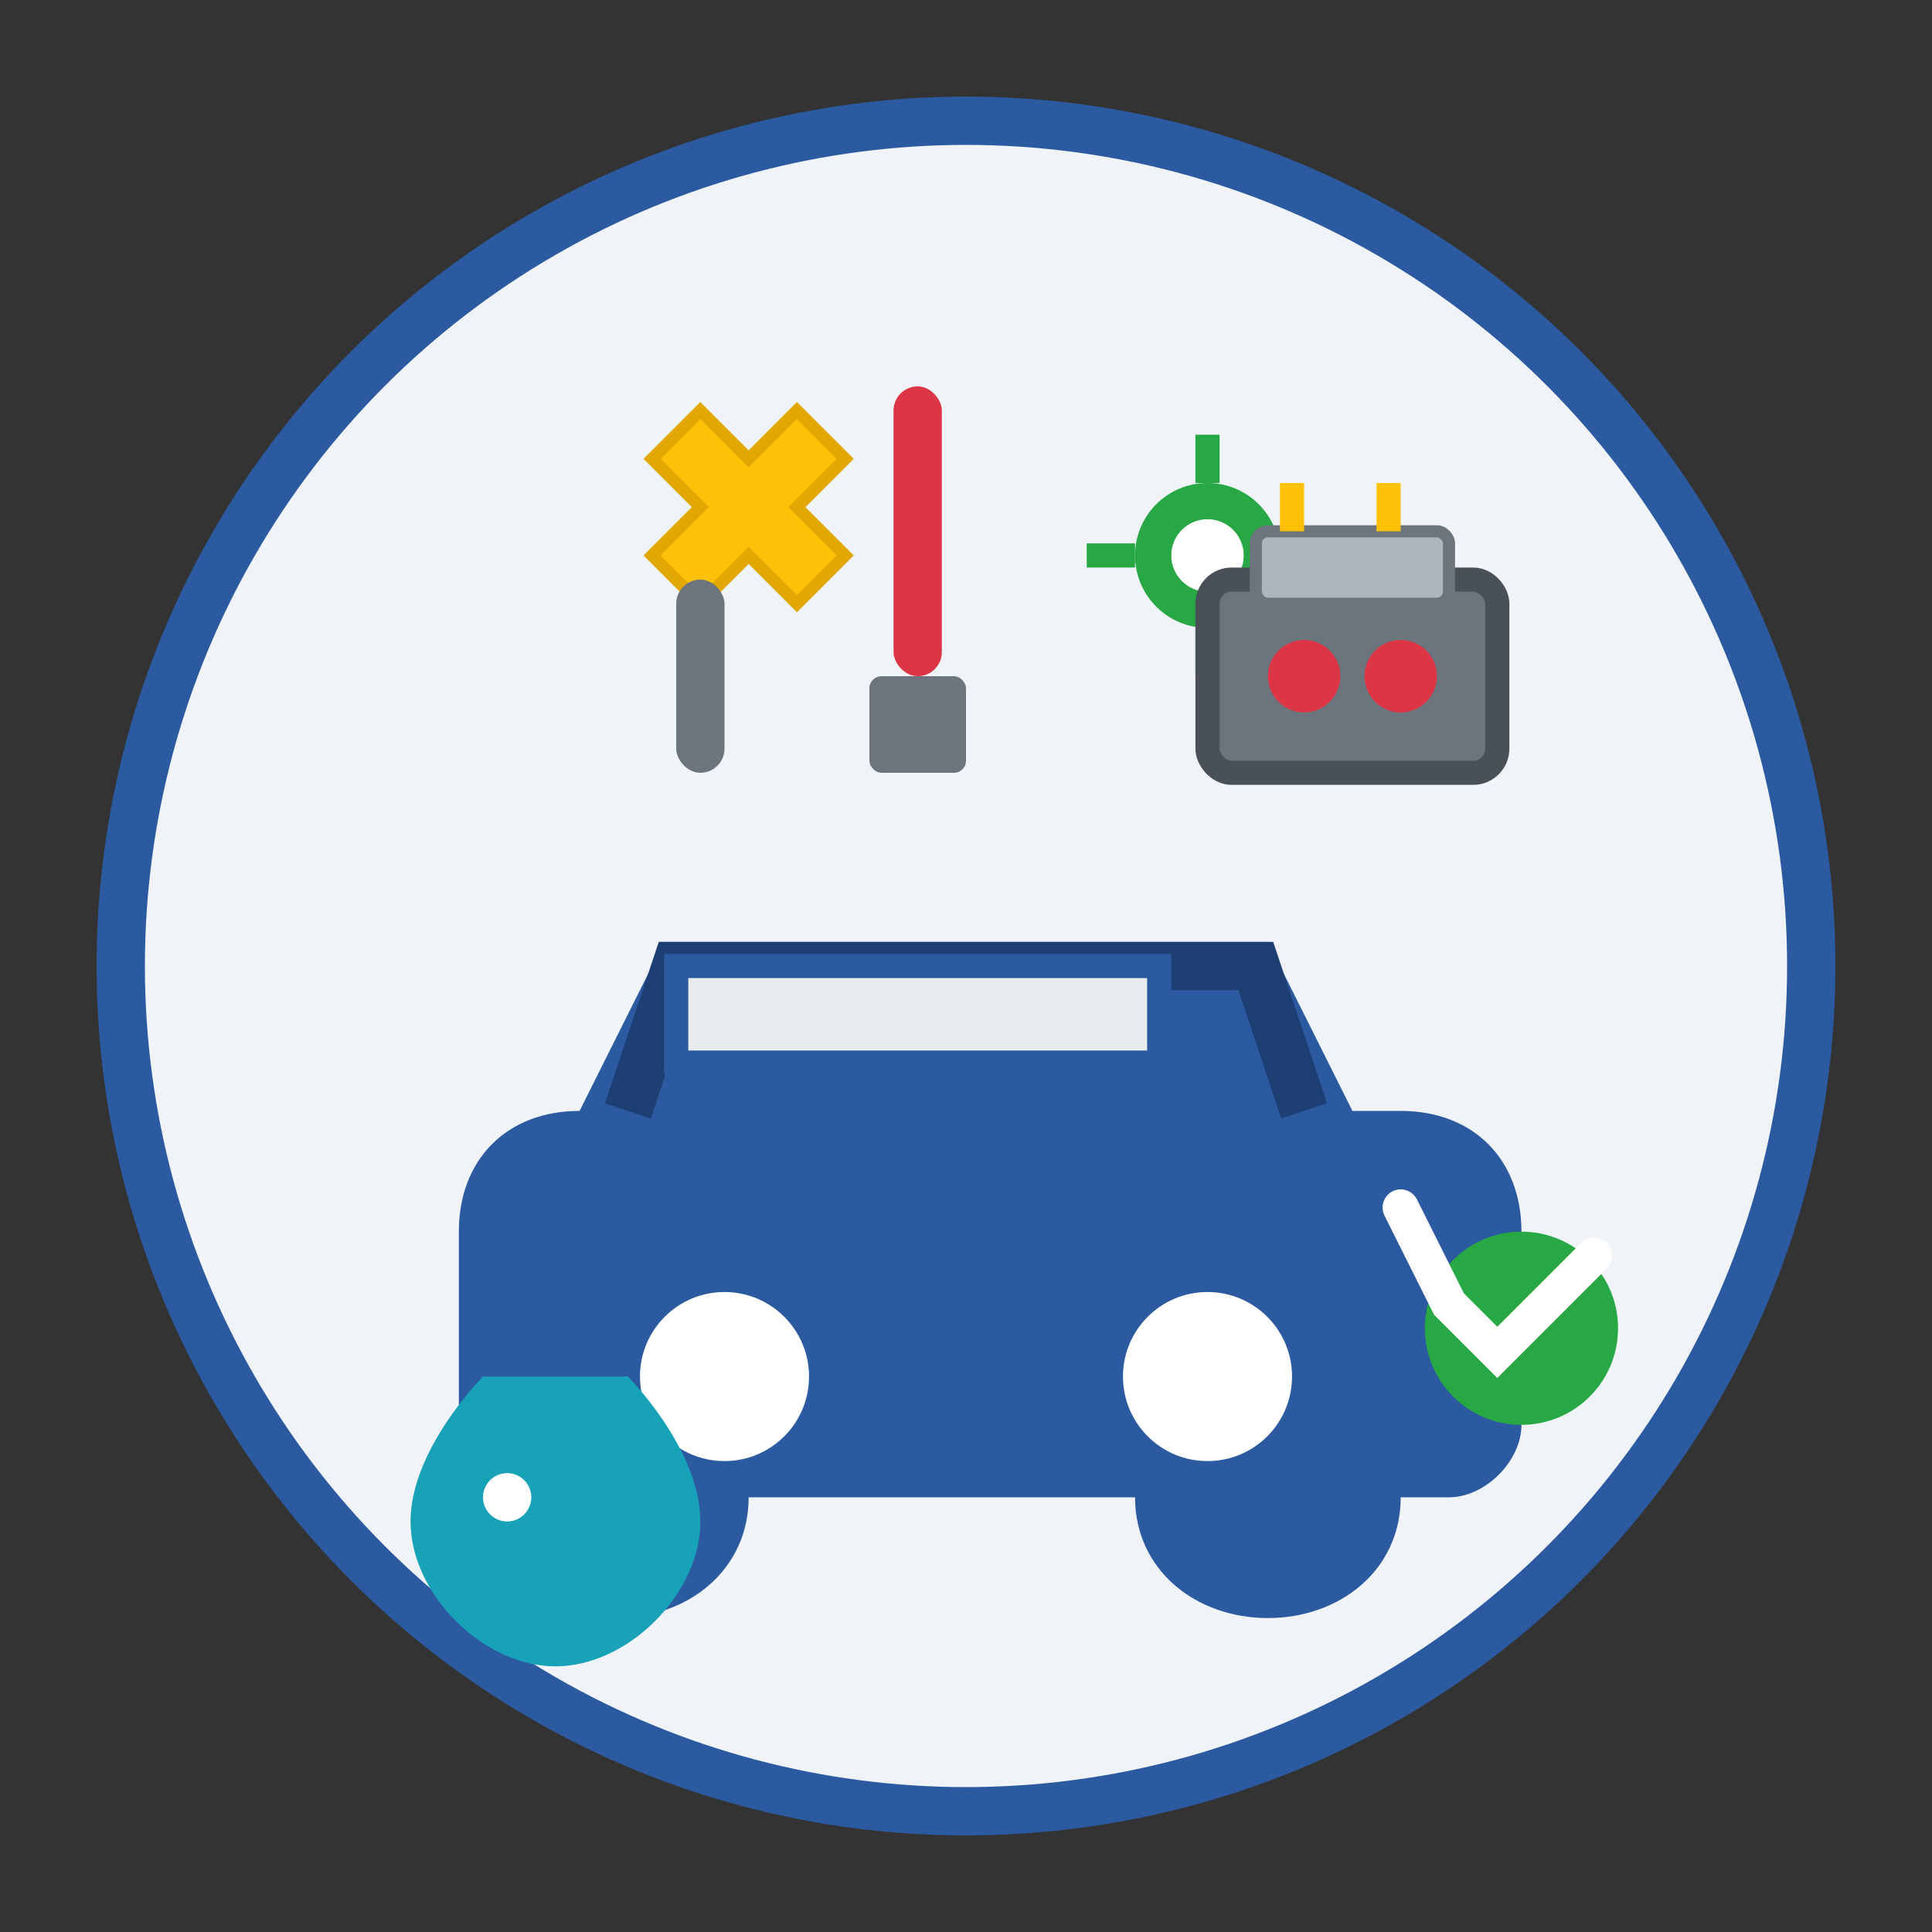 <svg width="80" height="80" viewBox="0 0 80 80" fill="none" xmlns="http://www.w3.org/2000/svg">
  <rect x="0" y="0" width="80" height="80" fill="#333333" stroke="none"/>
  <!-- Background Circle -->
  <circle cx="40" cy="40" r="35" fill="#f0f4f8" stroke="#2c5aa0" stroke-width="2"/>
  
  <!-- Car with Hood Open -->
  <g transform="translate(18,28)">
    <path d="M4 18h2l3-6h26l3 6h2c3 0 5 2 5 5v8c0 1.5-1.5 3-3 3h-2c0 3-2.5 5-5.5 5s-5.5-2-5.5-5h-16c0 3-2.5 5-5.5 5s-5.5-2-5.5-5H4c-1.5 0-3-1.5-3-3v-8c0-3 2-5 5-5z" fill="#2c5aa0"/>
    <circle cx="12" cy="29" r="4" fill="#ffffff" stroke="#2c5aa0" stroke-width="1"/>
    <circle cx="32" cy="29" r="4" fill="#ffffff" stroke="#2c5aa0" stroke-width="1"/>
    
    <!-- Open Hood -->
    <path d="M8 18l2-6h24l2 6" fill="none" stroke="#1e3f73" stroke-width="2"/>
    <path d="M10 12h20v4H10z" fill="#e9ecef" stroke="#2c5aa0" stroke-width="1"/>
  </g>
  
  <!-- Tools -->
  <g transform="translate(25,15)">
    <!-- Wrench -->
    <path d="M8 2L6 4l-2-2-2 2 2 2-2 2 2 2 2-2 2 2 2-2-2-2 2-2z" fill="#ffc107" stroke="#e0a800" stroke-width="0.5"/>
    <rect x="3" y="9" width="2" height="8" fill="#6c757d" rx="1"/>
    
    <!-- Screwdriver -->
    <rect x="12" y="1" width="2" height="12" fill="#dc3545" rx="1"/>
    <rect x="11" y="13" width="4" height="4" fill="#6c757d" rx="0.5"/>
    
    <!-- Gear -->
    <g transform="translate(20,3)">
      <circle cx="5" cy="5" r="3" fill="#28a745"/>
      <circle cx="5" cy="5" r="1.5" fill="#ffffff"/>
      <rect x="4.5" y="0" width="1" height="2" fill="#28a745"/>
      <rect x="4.5" y="8" width="1" height="2" fill="#28a745"/>
      <rect x="0" y="4.5" width="2" height="1" fill="#28a745"/>
      <rect x="8" y="4.5" width="2" height="1" fill="#28a745"/>
    </g>
  </g>
  
  <!-- Engine/Motor Icon -->
  <g transform="translate(48,20)">
    <rect x="2" y="4" width="12" height="8" fill="#6c757d" stroke="#495057" stroke-width="1" rx="1"/>
    <rect x="4" y="2" width="8" height="3" fill="#adb5bd" stroke="#6c757d" stroke-width="0.5" rx="0.5"/>
    <circle cx="6" cy="8" r="1.5" fill="#dc3545"/>
    <circle cx="10" cy="8" r="1.5" fill="#dc3545"/>
    
    <!-- Spark plugs -->
    <rect x="5" y="0" width="1" height="2" fill="#ffc107"/>
    <rect x="9" y="0" width="1" height="2" fill="#ffc107"/>
  </g>
  
  <!-- Oil Drop -->
  <g transform="translate(15,55)">
    <path d="M5 2c0 0-3 3-3 6s3 6 6 6 6-3 6-6-3-6-3-6L5 2z" fill="#17a2b8"/>
    <circle cx="6" cy="7" r="1" fill="#ffffff"/>
  </g>
  
  <!-- Service Check -->
  <g transform="translate(58,50)">
    <circle cx="5" cy="5" r="4" fill="#28a745"/>
    <path d="l2,4 2,2 4-4" stroke="#ffffff" stroke-width="1.5" fill="none" stroke-linecap="round"/>
  </g>
</svg>
